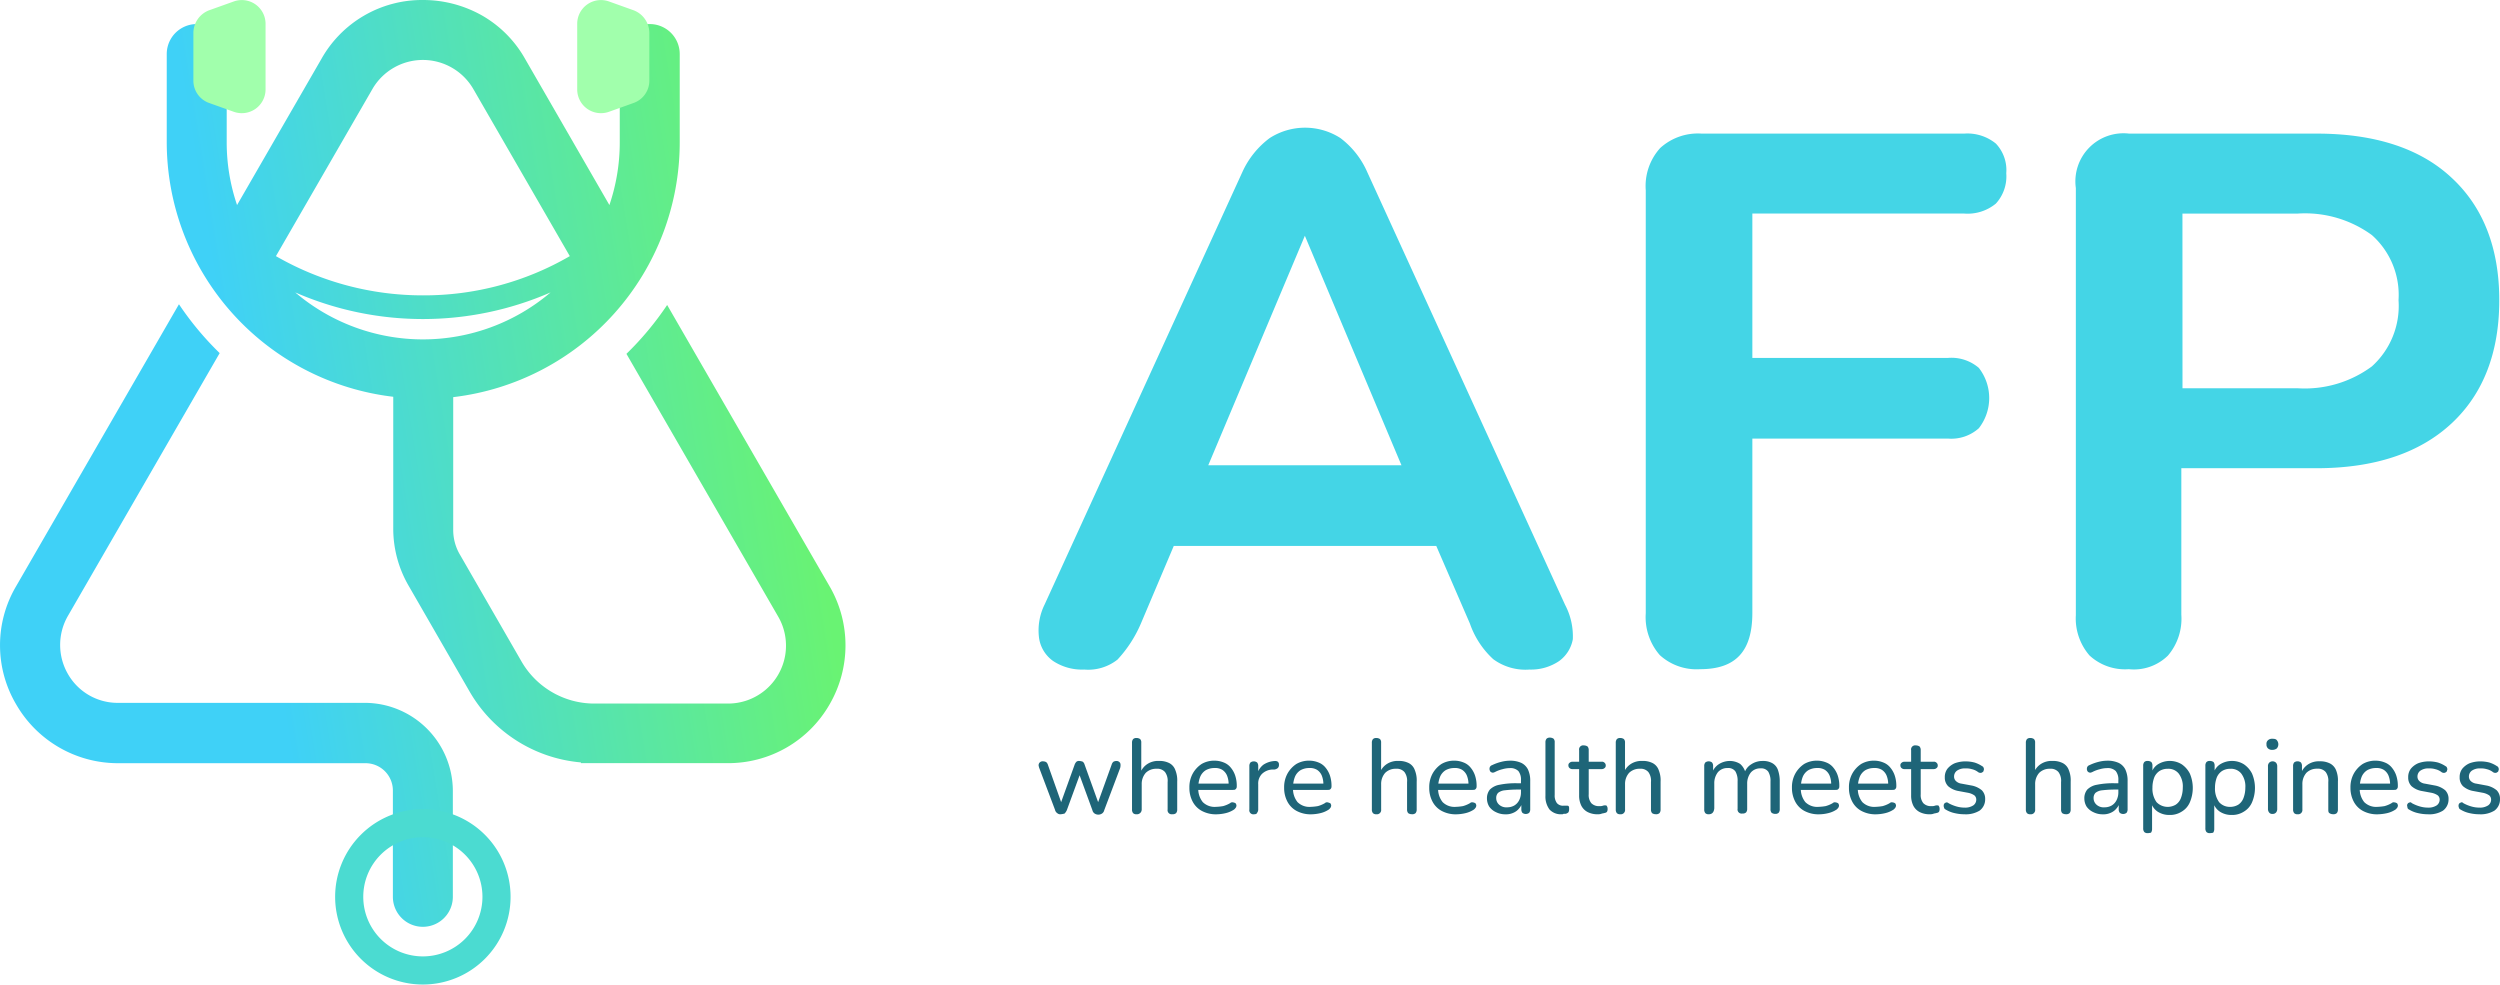 <?xml version="1.0" encoding="UTF-8"?>
<svg xmlns="http://www.w3.org/2000/svg" xmlns:xlink="http://www.w3.org/1999/xlink" width="209.427" height="82.475" viewBox="0 0 209.427 82.475">
  <defs>
    <linearGradient id="linear-gradient" x1="-0.004" y1="0.578" x2="0.94" y2="0.411" gradientUnits="objectBoundingBox">
      <stop offset="0.313" stop-color="#3fd1f7"></stop>
      <stop offset="1" stop-color="#69f373"></stop>
    </linearGradient>
  </defs>
  <g id="AFP-logo" transform="translate(0.05)">
    <g id="Group_54" data-name="Group 54" transform="translate(-0.05)">
      <path id="Path_1188" data-name="Path 1188" d="M37.885,66.228v8.9a2.511,2.511,0,0,1-5.023,0v-8.9a2.289,2.289,0,0,0-2.294-2.294H9.856A9.843,9.843,0,0,1,1.3,59a9.741,9.741,0,0,1,0-9.891L14.941,25.487a25.423,25.423,0,0,0,3.411,4.093L5.64,51.593a4.875,4.875,0,0,0,0,4.868,4.793,4.793,0,0,0,4.217,2.418H30.6A7.392,7.392,0,0,1,37.885,66.228ZM69.449,59a9.779,9.779,0,0,1-8.558,4.93H48.613v-.062a11.957,11.957,0,0,1-9.333-5.953l-5.147-8.93a9.523,9.523,0,0,1-1.24-4.682V33.238A21.5,21.5,0,0,1,13.918,11.906V4.527a2.511,2.511,0,1,1,5.023,0v7.41a16.291,16.291,0,0,0,.868,5.24L26.878,4.93A9.67,9.67,0,0,1,35.374,0a10.035,10.035,0,0,1,4.961,1.3,9.621,9.621,0,0,1,3.6,3.628L51,17.177a16.291,16.291,0,0,0,.868-5.24V4.527a2.511,2.511,0,0,1,5.023,0v7.41A21.5,21.5,0,0,1,37.916,33.269V44.338a4.079,4.079,0,0,0,.589,2.17l5.147,8.93a7.046,7.046,0,0,0,6.046,3.5H60.922a4.852,4.852,0,0,0,4.217-7.286L52.427,29.641a25.423,25.423,0,0,0,3.411-4.093L69.48,49.175A9.848,9.848,0,0,1,69.449,59ZM23.065,21.456a24.628,24.628,0,0,0,12.309,3.287,24.313,24.313,0,0,0,12.309-3.287L39.591,7.441a4.885,4.885,0,0,0-8.433,0Zm12.309,6.976a16.51,16.51,0,0,0,10.7-3.938,26.744,26.744,0,0,1-21.394,0A16.51,16.51,0,0,0,35.374,28.432Z" transform="translate(0.05)" fill="url(#linear-gradient)"></path>
    </g>
    <g id="Group_59" data-name="Group 59" transform="translate(16.15 0.005)">
      <g id="Group_56" data-name="Group 56" transform="translate(11.875 67.773)">
        <g id="Group_55" data-name="Group 55">
          <path id="Path_1189" data-name="Path 1189" d="M97.848,218.6a7.348,7.348,0,1,0,7.348,7.348A7.344,7.344,0,0,0,97.848,218.6Zm0,12.34a4.992,4.992,0,1,1,4.992-4.992A4.989,4.989,0,0,1,97.848,230.94Z" transform="translate(-90.5 -218.6)" fill="#4bdbd1"></path>
        </g>
      </g>
      <g id="Group_57" data-name="Group 57" transform="translate(32.153)">
        <path id="Path_1190" data-name="Path 1190" d="M160.644.88,158.566.136A1.99,1.99,0,0,0,155.9,2V7.515a1.99,1.99,0,0,0,2.666,1.86l2.077-.744a1.979,1.979,0,0,0,1.3-1.86V2.741A2.041,2.041,0,0,0,160.644.88Z" transform="translate(-155.9 -0.017)" fill="#a1ffac"></path>
      </g>
      <g id="Group_58" data-name="Group 58">
        <path id="Path_1191" data-name="Path 1191" d="M53.5.88,55.58.136A1.99,1.99,0,0,1,58.246,2V7.515a1.99,1.99,0,0,1-2.666,1.86L53.5,8.632a1.979,1.979,0,0,1-1.3-1.86V2.741A2.042,2.042,0,0,1,53.5.88Z" transform="translate(-52.2 -0.017)" fill="#a1ffac"></path>
      </g>
    </g>
    <g id="Group_60" data-name="Group 60" transform="translate(86.94 10.697)">
      <path id="Path_1192" data-name="Path 1192" d="M324.629,74.466,308.073,38.252a7.168,7.168,0,0,0-2.263-2.884,5.484,5.484,0,0,0-5.922,0,7.315,7.315,0,0,0-2.294,2.853L281.036,74.435a4.9,4.9,0,0,0-.465,2.853,2.865,2.865,0,0,0,1.178,1.891,4.394,4.394,0,0,0,2.6.713,3.952,3.952,0,0,0,2.79-.837,10.475,10.475,0,0,0,1.953-3.008l2.759-6.511H313.84l2.821,6.511a7.29,7.29,0,0,0,1.953,2.977,4.555,4.555,0,0,0,3.039.868,4.191,4.191,0,0,0,2.48-.713,2.886,2.886,0,0,0,1.147-1.829A5.651,5.651,0,0,0,324.629,74.466ZM294.74,62.777l8.092-19.223,8.092,19.223Z" transform="translate(-280.513 -34.5)" fill="#44d5e6"></path>
      <path id="Path_1193" data-name="Path 1193" d="M449.158,80.965a4.567,4.567,0,0,1-3.38-1.178,4.831,4.831,0,0,1-1.178-3.5V40.844a4.741,4.741,0,0,1,1.209-3.535,4.684,4.684,0,0,1,3.473-1.209h21.983a3.767,3.767,0,0,1,2.667.837,3.223,3.223,0,0,1,.868,2.48,3.373,3.373,0,0,1-.868,2.542,3.716,3.716,0,0,1-2.667.837H453.53V54.889h16.4a3.521,3.521,0,0,1,2.573.837,4.112,4.112,0,0,1,0,5.054,3.449,3.449,0,0,1-2.573.868h-16.4v14.6C453.53,79.477,452.134,80.965,449.158,80.965Z" transform="translate(-393.724 -35.604)" fill="#44d5e6"></path>
      <path id="Path_1194" data-name="Path 1194" d="M565.234,80.965a4.375,4.375,0,0,1-3.287-1.147,4.738,4.738,0,0,1-1.147-3.38V40.658a4.03,4.03,0,0,1,4.465-4.558h15.72c4.868,0,8.682,1.24,11.317,3.721,2.635,2.449,3.969,5.891,3.969,10.232,0,4.372-1.333,7.844-4,10.325s-6.449,3.752-11.317,3.752H569.637V76.407a4.758,4.758,0,0,1-1.116,3.411A4.063,4.063,0,0,1,565.234,80.965Zm4.5-23.533h9.643A9.456,9.456,0,0,0,585.6,55.6a6.825,6.825,0,0,0,2.232-5.55A6.712,6.712,0,0,0,585.6,44.6a9.511,9.511,0,0,0-6.232-1.8H569.73Z" transform="translate(-473.895 -35.604)" fill="#44d5e6"></path>
    </g>
    <g id="Group_61" data-name="Group 61" transform="translate(86.954 61.794)">
      <path id="Path_1195" data-name="Path 1195" d="M282.4,210.065a.379.379,0,0,1-.279-.093.452.452,0,0,1-.186-.279l-1.333-3.535c-.031-.124-.062-.217-.031-.279a.285.285,0,0,1,.124-.186.334.334,0,0,1,.248-.062.584.584,0,0,1,.248.062.489.489,0,0,1,.155.248l1.209,3.411h-.217l1.24-3.442a.675.675,0,0,1,.155-.248.334.334,0,0,1,.248-.062.905.905,0,0,1,.279.062.489.489,0,0,1,.155.248l1.24,3.442h-.217l1.24-3.442a.489.489,0,0,1,.155-.248.584.584,0,0,1,.248-.062.352.352,0,0,1,.248.093.281.281,0,0,1,.093.217.858.858,0,0,1-.031.279l-1.333,3.535a.452.452,0,0,1-.186.279.563.563,0,0,1-.62,0,.452.452,0,0,1-.186-.279l-1.271-3.473h.4l-1.271,3.473a1.082,1.082,0,0,1-.186.279A1.6,1.6,0,0,1,282.4,210.065Z" transform="translate(-280.559 -203.647)" fill="#1e6578"></path>
      <path id="Path_1196" data-name="Path 1196" d="M306.172,205.787a.379.379,0,0,1-.279-.093.463.463,0,0,1-.093-.31V199.8a.463.463,0,0,1,.093-.31.379.379,0,0,1,.279-.093.524.524,0,0,1,.31.093.412.412,0,0,1,.093.31v2.542h-.093a1.548,1.548,0,0,1,.62-.775,1.652,1.652,0,0,1,.961-.248,1.8,1.8,0,0,1,.868.186,1.05,1.05,0,0,1,.5.589,2.235,2.235,0,0,1,.155.961v2.325a.463.463,0,0,1-.093.31.412.412,0,0,1-.31.093.341.341,0,0,1-.4-.4V203.09a1.232,1.232,0,0,0-.217-.837.848.848,0,0,0-.713-.279,1.24,1.24,0,0,0-.9.341,1.4,1.4,0,0,0-.341.961v2.108A.4.4,0,0,1,306.172,205.787Z" transform="translate(-297.974 -199.369)" fill="#1e6578"></path>
      <path id="Path_1197" data-name="Path 1197" d="M323.563,210a2.488,2.488,0,0,1-1.209-.279,1.868,1.868,0,0,1-.775-.775,2.45,2.45,0,0,1-.279-1.178,2.365,2.365,0,0,1,.279-1.178,2.322,2.322,0,0,1,.744-.806,2.1,2.1,0,0,1,1.085-.279,2.031,2.031,0,0,1,.775.155,1.4,1.4,0,0,1,.589.434,2.047,2.047,0,0,1,.372.682,2.744,2.744,0,0,1,.124.9.281.281,0,0,1-.093.217c-.062.062-.124.062-.248.062h-3.039v-.527h2.853l-.155.124a1.938,1.938,0,0,0-.124-.775,1.065,1.065,0,0,0-.4-.5,1.13,1.13,0,0,0-.651-.155,1.473,1.473,0,0,0-.744.186,1.193,1.193,0,0,0-.465.558,2.368,2.368,0,0,0-.155.837v.062a1.764,1.764,0,0,0,.372,1.209,1.41,1.41,0,0,0,1.116.4,4.237,4.237,0,0,0,.589-.062,2.392,2.392,0,0,0,.589-.248.257.257,0,0,1,.248-.062.441.441,0,0,1,.186.062c.062.031.062.093.093.155a.393.393,0,0,1-.031.186.822.822,0,0,1-.155.186,2.156,2.156,0,0,1-.713.31A3.517,3.517,0,0,1,323.563,210Z" transform="translate(-308.668 -203.578)" fill="#1e6578"></path>
      <path id="Path_1198" data-name="Path 1198" d="M337.9,210.065a.341.341,0,0,1-.4-.4v-3.628a.463.463,0,0,1,.093-.31.465.465,0,0,1,.558,0,.463.463,0,0,1,.093.31v.682h-.093a1.479,1.479,0,0,1,.527-.806,1.881,1.881,0,0,1,.992-.31.361.361,0,0,1,.217.062.305.305,0,0,1,.093.248.379.379,0,0,1-.093.279.584.584,0,0,1-.279.124h-.155a1.337,1.337,0,0,0-.9.372,1.149,1.149,0,0,0-.31.868v2.077a.463.463,0,0,1-.093.31C338.12,210.034,338.027,210.065,337.9,210.065Z" transform="translate(-319.845 -203.647)" fill="#1e6578"></path>
      <path id="Path_1199" data-name="Path 1199" d="M349.163,210a2.488,2.488,0,0,1-1.209-.279,1.868,1.868,0,0,1-.775-.775,2.45,2.45,0,0,1-.279-1.178,2.365,2.365,0,0,1,.279-1.178,2.322,2.322,0,0,1,.744-.806,2.1,2.1,0,0,1,1.085-.279,2.031,2.031,0,0,1,.775.155,1.4,1.4,0,0,1,.589.434,2.047,2.047,0,0,1,.372.682,2.744,2.744,0,0,1,.124.9.281.281,0,0,1-.093.217c-.062.062-.124.062-.248.062h-3.039v-.527h2.853l-.155.124a1.938,1.938,0,0,0-.124-.775,1.065,1.065,0,0,0-.4-.5,1.13,1.13,0,0,0-.651-.155,1.473,1.473,0,0,0-.744.186,1.193,1.193,0,0,0-.465.558,2.367,2.367,0,0,0-.155.837v.062a1.764,1.764,0,0,0,.372,1.209,1.41,1.41,0,0,0,1.116.4,4.237,4.237,0,0,0,.589-.062,2.392,2.392,0,0,0,.589-.248.257.257,0,0,1,.248-.062,1.293,1.293,0,0,1,.186.062c.062.031.062.093.093.155a.393.393,0,0,1-.031.186.822.822,0,0,1-.155.186,2.156,2.156,0,0,1-.713.31A3.517,3.517,0,0,1,349.163,210Z" transform="translate(-326.331 -203.578)" fill="#1e6578"></path>
      <path id="Path_1200" data-name="Path 1200" d="M370.972,205.787a.379.379,0,0,1-.279-.093.463.463,0,0,1-.093-.31V199.8a.463.463,0,0,1,.093-.31.379.379,0,0,1,.279-.093.524.524,0,0,1,.31.093.411.411,0,0,1,.093.31v2.542h-.124a1.548,1.548,0,0,1,.62-.775,1.652,1.652,0,0,1,.961-.248,1.8,1.8,0,0,1,.868.186,1.051,1.051,0,0,1,.5.589,2.236,2.236,0,0,1,.155.961v2.325a.463.463,0,0,1-.093.31.412.412,0,0,1-.31.093.524.524,0,0,1-.31-.093.463.463,0,0,1-.093-.31V203.09a1.232,1.232,0,0,0-.217-.837.848.848,0,0,0-.713-.279,1.24,1.24,0,0,0-.9.341,1.4,1.4,0,0,0-.341.961v2.108A.36.36,0,0,1,370.972,205.787Z" transform="translate(-342.682 -199.369)" fill="#1e6578"></path>
      <path id="Path_1201" data-name="Path 1201" d="M388.363,210a2.488,2.488,0,0,1-1.209-.279,1.868,1.868,0,0,1-.775-.775,2.45,2.45,0,0,1-.279-1.178,2.365,2.365,0,0,1,.279-1.178,2.322,2.322,0,0,1,.744-.806,2.1,2.1,0,0,1,1.085-.279,2.031,2.031,0,0,1,.775.155,1.4,1.4,0,0,1,.589.434,2.047,2.047,0,0,1,.372.682,2.744,2.744,0,0,1,.124.9.281.281,0,0,1-.093.217c-.062.062-.124.062-.248.062h-3.039v-.527h2.853l-.155.124a1.938,1.938,0,0,0-.124-.775,1.065,1.065,0,0,0-.4-.5,1.13,1.13,0,0,0-.651-.155,1.473,1.473,0,0,0-.744.186,1.193,1.193,0,0,0-.465.558,2.367,2.367,0,0,0-.155.837v.062a1.764,1.764,0,0,0,.372,1.209,1.41,1.41,0,0,0,1.116.4,4.237,4.237,0,0,0,.589-.062,2.392,2.392,0,0,0,.589-.248.257.257,0,0,1,.248-.062.441.441,0,0,1,.186.062c.062.031.062.093.093.155a.393.393,0,0,1-.031.186.822.822,0,0,1-.155.186,2.156,2.156,0,0,1-.713.31A3.517,3.517,0,0,1,388.363,210Z" transform="translate(-353.376 -203.578)" fill="#1e6578"></path>
      <path id="Path_1202" data-name="Path 1202" d="M403.25,210a1.717,1.717,0,0,1-.806-.186,1.4,1.4,0,0,1-.558-.465,1.328,1.328,0,0,1-.186-.682,1.131,1.131,0,0,1,.248-.744,1.513,1.513,0,0,1,.806-.4,6.787,6.787,0,0,1,1.519-.124h.4v.527h-.4a9.33,9.33,0,0,0-1.085.062,1.046,1.046,0,0,0-.558.217.613.613,0,0,0-.155.434.726.726,0,0,0,.248.558.9.9,0,0,0,.682.217,1.187,1.187,0,0,0,.589-.155,1.08,1.08,0,0,0,.4-.434,1.442,1.442,0,0,0,.155-.651v-1.023a1.155,1.155,0,0,0-.217-.775.942.942,0,0,0-.713-.248,2.316,2.316,0,0,0-.62.093,2.8,2.8,0,0,0-.651.248c-.093.031-.155.062-.217.031a.264.264,0,0,1-.155-.093.44.44,0,0,1-.062-.186.393.393,0,0,1,.031-.186.318.318,0,0,1,.186-.155,3.887,3.887,0,0,1,.775-.279,3.006,3.006,0,0,1,.713-.093,2.213,2.213,0,0,1,.961.186,1.217,1.217,0,0,1,.558.558,2.213,2.213,0,0,1,.186.961v2.356a.463.463,0,0,1-.093.31.465.465,0,0,1-.558,0,.463.463,0,0,1-.093-.31v-.62h.093a1.191,1.191,0,0,1-.279.558,1.233,1.233,0,0,1-.5.372A1.438,1.438,0,0,1,403.25,210Z" transform="translate(-364.14 -203.578)" fill="#1e6578"></path>
      <path id="Path_1203" data-name="Path 1203" d="M418.864,205.718a1.289,1.289,0,0,1-1.023-.4,1.806,1.806,0,0,1-.341-1.147V199.7a.463.463,0,0,1,.093-.31.379.379,0,0,1,.279-.093.524.524,0,0,1,.31.093.412.412,0,0,1,.093.31v4.4a1.054,1.054,0,0,0,.186.682.663.663,0,0,0,.558.217h.279c.062,0,.124,0,.155.062.031.031.031.124.031.248a.48.48,0,0,1-.062.248.467.467,0,0,1-.248.124h-.155A.232.232,0,0,1,418.864,205.718Z" transform="translate(-375.041 -199.3)" fill="#1e6578"></path>
      <path id="Path_1204" data-name="Path 1204" d="M426.18,207.167a1.8,1.8,0,0,1-.868-.186,1.235,1.235,0,0,1-.527-.527,1.888,1.888,0,0,1-.186-.868v-2.2h-.558a.352.352,0,0,1-.248-.093.281.281,0,0,1-.093-.217.241.241,0,0,1,.093-.217.352.352,0,0,1,.248-.093h.558V201.8a.341.341,0,0,1,.4-.4.524.524,0,0,1,.31.093.463.463,0,0,1,.093.31v.961h1.085a.305.305,0,0,1,.248.093.281.281,0,0,1,.093.217.241.241,0,0,1-.093.217.352.352,0,0,1-.248.093h-1.085v2.108a1.068,1.068,0,0,0,.217.744.866.866,0,0,0,.682.248.688.688,0,0,0,.279-.031.527.527,0,0,1,.217-.031c.062,0,.093,0,.124.062a.361.361,0,0,1,.062.217.46.46,0,0,1-.031.217.206.206,0,0,1-.155.124,1.976,1.976,0,0,1-.279.062A.793.793,0,0,1,426.18,207.167Z" transform="translate(-379.318 -200.749)" fill="#1e6578"></path>
      <path id="Path_1205" data-name="Path 1205" d="M436.872,205.787a.379.379,0,0,1-.279-.093.463.463,0,0,1-.093-.31V199.8a.463.463,0,0,1,.093-.31.379.379,0,0,1,.279-.093.524.524,0,0,1,.31.093.412.412,0,0,1,.093.31v2.542h-.124a1.548,1.548,0,0,1,.62-.775,1.652,1.652,0,0,1,.961-.248,1.8,1.8,0,0,1,.868.186,1.051,1.051,0,0,1,.5.589,2.235,2.235,0,0,1,.155.961v2.325a.463.463,0,0,1-.093.31.412.412,0,0,1-.31.093.524.524,0,0,1-.31-.093.463.463,0,0,1-.093-.31V203.09a1.232,1.232,0,0,0-.217-.837.848.848,0,0,0-.713-.279,1.241,1.241,0,0,0-.9.341,1.4,1.4,0,0,0-.341.961v2.108A.36.36,0,0,1,436.872,205.787Z" transform="translate(-388.15 -199.369)" fill="#1e6578"></path>
      <path id="Path_1206" data-name="Path 1206" d="M460.772,210.065a.379.379,0,0,1-.279-.093.463.463,0,0,1-.093-.31v-3.628a.463.463,0,0,1,.093-.31.465.465,0,0,1,.558,0,.463.463,0,0,1,.093.31v.744l-.093-.155a1.4,1.4,0,0,1,.558-.744,1.713,1.713,0,0,1,.9-.279,1.618,1.618,0,0,1,.9.248,1.47,1.47,0,0,1,.465.806h-.124a1.351,1.351,0,0,1,.589-.775,1.669,1.669,0,0,1,.961-.279,1.551,1.551,0,0,1,.806.186,1.039,1.039,0,0,1,.465.558,2.833,2.833,0,0,1,.155.961v2.325a.463.463,0,0,1-.093.31.379.379,0,0,1-.279.093.524.524,0,0,1-.31-.093.463.463,0,0,1-.093-.31v-2.294a1.522,1.522,0,0,0-.186-.837.724.724,0,0,0-.651-.279,1.028,1.028,0,0,0-.806.341,1.485,1.485,0,0,0-.31.961V209.6a.463.463,0,0,1-.093.31.412.412,0,0,1-.31.093.341.341,0,0,1-.4-.4v-2.294a1.522,1.522,0,0,0-.186-.837.724.724,0,0,0-.651-.279,1.028,1.028,0,0,0-.806.341,1.485,1.485,0,0,0-.31.961v2.077C461.206,209.91,461.051,210.065,460.772,210.065Z" transform="translate(-404.639 -203.647)" fill="#1e6578"></path>
      <path id="Path_1207" data-name="Path 1207" d="M486.363,210a2.488,2.488,0,0,1-1.209-.279,1.868,1.868,0,0,1-.775-.775,2.45,2.45,0,0,1-.279-1.178,2.366,2.366,0,0,1,.279-1.178,2.322,2.322,0,0,1,.744-.806,2.1,2.1,0,0,1,1.085-.279,2.031,2.031,0,0,1,.775.155,1.4,1.4,0,0,1,.589.434,2.047,2.047,0,0,1,.372.682,2.745,2.745,0,0,1,.124.9.282.282,0,0,1-.093.217c-.062.062-.124.062-.248.062h-3.039v-.527h2.853l-.155.124a1.938,1.938,0,0,0-.124-.775,1.065,1.065,0,0,0-.4-.5,1.13,1.13,0,0,0-.651-.155,1.473,1.473,0,0,0-.744.186,1.193,1.193,0,0,0-.465.558,2.368,2.368,0,0,0-.155.837v.062a1.764,1.764,0,0,0,.372,1.209,1.41,1.41,0,0,0,1.116.4,4.236,4.236,0,0,0,.589-.062,2.392,2.392,0,0,0,.589-.248.257.257,0,0,1,.248-.062.441.441,0,0,1,.186.062c.062.031.062.093.093.155a.393.393,0,0,1-.031.186.822.822,0,0,1-.155.186,2.156,2.156,0,0,1-.713.31A3.311,3.311,0,0,1,486.363,210Z" transform="translate(-420.991 -203.578)" fill="#1e6578"></path>
      <path id="Path_1208" data-name="Path 1208" d="M501.763,210a2.488,2.488,0,0,1-1.209-.279,1.868,1.868,0,0,1-.775-.775,2.45,2.45,0,0,1-.279-1.178,2.365,2.365,0,0,1,.279-1.178,2.322,2.322,0,0,1,.744-.806,2.1,2.1,0,0,1,1.085-.279,2.031,2.031,0,0,1,.775.155,1.4,1.4,0,0,1,.589.434,2.047,2.047,0,0,1,.372.682,2.744,2.744,0,0,1,.124.9.281.281,0,0,1-.093.217c-.062.062-.124.062-.248.062h-3.039v-.527h2.853l-.155.124a1.938,1.938,0,0,0-.124-.775,1.065,1.065,0,0,0-.4-.5,1.13,1.13,0,0,0-.651-.155,1.473,1.473,0,0,0-.744.186,1.193,1.193,0,0,0-.465.558,2.367,2.367,0,0,0-.155.837v.062a1.764,1.764,0,0,0,.372,1.209,1.41,1.41,0,0,0,1.116.4,4.237,4.237,0,0,0,.589-.062,2.392,2.392,0,0,0,.589-.248.257.257,0,0,1,.248-.062.441.441,0,0,1,.186.062c.062.031.062.093.093.155a.394.394,0,0,1-.031.186.822.822,0,0,1-.155.186,2.156,2.156,0,0,1-.713.31A3.517,3.517,0,0,1,501.763,210Z" transform="translate(-431.616 -203.578)" fill="#1e6578"></path>
      <path id="Path_1209" data-name="Path 1209" d="M515.88,207.167a1.8,1.8,0,0,1-.868-.186,1.236,1.236,0,0,1-.527-.527,1.888,1.888,0,0,1-.186-.868v-2.2h-.558a.352.352,0,0,1-.248-.093.281.281,0,0,1-.093-.217.241.241,0,0,1,.093-.217.352.352,0,0,1,.248-.093h.558V201.8a.341.341,0,0,1,.4-.4.524.524,0,0,1,.31.093.463.463,0,0,1,.093.31v.961h1.085a.305.305,0,0,1,.248.093.281.281,0,0,1,.093.217.241.241,0,0,1-.093.217.352.352,0,0,1-.248.093h-1.085v2.108a1.068,1.068,0,0,0,.217.744.866.866,0,0,0,.682.248.688.688,0,0,0,.279-.031.527.527,0,0,1,.217-.031c.062,0,.093,0,.124.062a.361.361,0,0,1,.062.217.46.46,0,0,1-.031.217.206.206,0,0,1-.155.124,1.976,1.976,0,0,1-.279.062A.793.793,0,0,1,515.88,207.167Z" transform="translate(-441.206 -200.749)" fill="#1e6578"></path>
      <path id="Path_1210" data-name="Path 1210" d="M526.836,210.134a3.574,3.574,0,0,1-.806-.093,2.392,2.392,0,0,1-.775-.31.206.206,0,0,1-.124-.155.393.393,0,0,1-.031-.186.237.237,0,0,1,.062-.155c.031-.062.093-.062.155-.093a.228.228,0,0,1,.186.062,3.163,3.163,0,0,0,.682.279,2.36,2.36,0,0,0,.651.093,1.255,1.255,0,0,0,.744-.186.589.589,0,0,0,.248-.465.465.465,0,0,0-.155-.372,1.416,1.416,0,0,0-.527-.217l-.837-.155a1.762,1.762,0,0,1-.837-.4,1.006,1.006,0,0,1-.279-.744,1.144,1.144,0,0,1,.217-.713,1.632,1.632,0,0,1,.62-.465,2.592,2.592,0,0,1,.9-.155,3.058,3.058,0,0,1,.744.093,2.513,2.513,0,0,1,.651.31.206.206,0,0,1,.124.155.2.2,0,0,1,0,.186.171.171,0,0,1-.093.155.237.237,0,0,1-.155.062.334.334,0,0,1-.217-.062,1.356,1.356,0,0,0-.527-.248,1.626,1.626,0,0,0-.527-.062,1.152,1.152,0,0,0-.713.186.6.6,0,0,0-.248.5.513.513,0,0,0,.155.372.816.816,0,0,0,.465.217l.837.155a1.888,1.888,0,0,1,.868.4,1.006,1.006,0,0,1,.279.744,1.162,1.162,0,0,1-.465.961A2.208,2.208,0,0,1,526.836,210.134Z" transform="translate(-449.279 -203.716)" fill="#1e6578"></path>
      <path id="Path_1211" data-name="Path 1211" d="M547.672,205.787a.379.379,0,0,1-.279-.093.463.463,0,0,1-.093-.31V199.8a.463.463,0,0,1,.093-.31.379.379,0,0,1,.279-.093.524.524,0,0,1,.31.093.412.412,0,0,1,.093.31v2.542h-.124a1.548,1.548,0,0,1,.62-.775,1.651,1.651,0,0,1,.961-.248,1.8,1.8,0,0,1,.868.186,1.051,1.051,0,0,1,.5.589,2.235,2.235,0,0,1,.155.961v2.325a.463.463,0,0,1-.093.31.412.412,0,0,1-.31.093.524.524,0,0,1-.31-.093.463.463,0,0,1-.093-.31V203.09a1.232,1.232,0,0,0-.217-.837.848.848,0,0,0-.713-.279,1.241,1.241,0,0,0-.9.341,1.4,1.4,0,0,0-.341.961v2.108A.36.36,0,0,1,547.672,205.787Z" transform="translate(-464.596 -199.369)" fill="#1e6578"></path>
      <path id="Path_1212" data-name="Path 1212" d="M564.65,210a1.717,1.717,0,0,1-.806-.186,1.4,1.4,0,0,1-.558-.465,1.327,1.327,0,0,1-.186-.682,1.131,1.131,0,0,1,.248-.744,1.513,1.513,0,0,1,.806-.4,6.787,6.787,0,0,1,1.519-.124h.4v.527h-.4a9.33,9.33,0,0,0-1.085.062,1.046,1.046,0,0,0-.558.217.613.613,0,0,0-.155.434.726.726,0,0,0,.248.558.9.9,0,0,0,.682.217,1.187,1.187,0,0,0,.589-.155,1.08,1.08,0,0,0,.4-.434,1.441,1.441,0,0,0,.155-.651v-1.023a1.155,1.155,0,0,0-.217-.775.942.942,0,0,0-.713-.248,2.316,2.316,0,0,0-.62.093,2.8,2.8,0,0,0-.651.248c-.093.031-.155.062-.217.031a.264.264,0,0,1-.155-.093.332.332,0,0,1-.062-.186.393.393,0,0,1,.031-.186.318.318,0,0,1,.186-.155,3.887,3.887,0,0,1,.775-.279,3.006,3.006,0,0,1,.713-.093,2.213,2.213,0,0,1,.961.186,1.217,1.217,0,0,1,.558.558,2.213,2.213,0,0,1,.186.961v2.356a.463.463,0,0,1-.093.31.465.465,0,0,1-.558,0,.463.463,0,0,1-.093-.31v-.62h.093a1.19,1.19,0,0,1-.279.558,1.233,1.233,0,0,1-.5.372A1.438,1.438,0,0,1,564.65,210Z" transform="translate(-475.497 -203.578)" fill="#1e6578"></path>
      <path id="Path_1213" data-name="Path 1213" d="M579.372,211.646a.379.379,0,0,1-.279-.093.463.463,0,0,1-.093-.31V206a.463.463,0,0,1,.093-.31.379.379,0,0,1,.279-.093.524.524,0,0,1,.31.093.463.463,0,0,1,.093.31v.806l-.093-.155a1.3,1.3,0,0,1,.558-.775,1.9,1.9,0,0,1,1.984,0,2.092,2.092,0,0,1,.682.775,3.071,3.071,0,0,1,0,2.418,1.665,1.665,0,0,1-.682.775,1.8,1.8,0,0,1-1.023.279,1.77,1.77,0,0,1-.992-.279,1.4,1.4,0,0,1-.558-.775h.093v2.232a.524.524,0,0,1-.093.31C579.589,211.615,579.5,211.646,579.372,211.646Zm1.674-2.2a1.328,1.328,0,0,0,.682-.186,1.14,1.14,0,0,0,.434-.558,2.413,2.413,0,0,0,.155-.868,1.78,1.78,0,0,0-.341-1.178,1.1,1.1,0,0,0-.93-.4,1.25,1.25,0,0,0-.682.186,1.211,1.211,0,0,0-.434.527,2.413,2.413,0,0,0-.155.868,1.936,1.936,0,0,0,.341,1.209A1.289,1.289,0,0,0,581.046,209.445Z" transform="translate(-486.467 -203.647)" fill="#1e6578"></path>
      <path id="Path_1214" data-name="Path 1214" d="M596.172,211.646a.379.379,0,0,1-.279-.093.463.463,0,0,1-.093-.31V206a.463.463,0,0,1,.093-.31.379.379,0,0,1,.279-.093.524.524,0,0,1,.31.093.463.463,0,0,1,.093.31v.806l-.093-.155a1.3,1.3,0,0,1,.558-.775,1.9,1.9,0,0,1,1.984,0,2.092,2.092,0,0,1,.682.775,3.071,3.071,0,0,1,0,2.418,1.665,1.665,0,0,1-.682.775,1.8,1.8,0,0,1-1.023.279,1.77,1.77,0,0,1-.992-.279,1.4,1.4,0,0,1-.558-.775h.093v2.232a.524.524,0,0,1-.093.31A1.711,1.711,0,0,1,596.172,211.646Zm1.705-2.2a1.328,1.328,0,0,0,.682-.186,1.141,1.141,0,0,0,.434-.558,2.413,2.413,0,0,0,.155-.868,1.78,1.78,0,0,0-.341-1.178,1.1,1.1,0,0,0-.93-.4,1.25,1.25,0,0,0-.682.186,1.212,1.212,0,0,0-.434.527,2.413,2.413,0,0,0-.155.868,1.936,1.936,0,0,0,.341,1.209A1.19,1.19,0,0,0,597.877,209.445Z" transform="translate(-498.058 -203.647)" fill="#1e6578"></path>
      <path id="Path_1215" data-name="Path 1215" d="M612.8,200.53a.494.494,0,0,1-.372-.124.423.423,0,0,1-.124-.341.386.386,0,0,1,.124-.341.494.494,0,0,1,.372-.124c.186,0,.31.031.372.124a.531.531,0,0,1,0,.682A.588.588,0,0,1,612.8,200.53Zm0,5.364a.3.3,0,0,1-.279-.124.463.463,0,0,1-.093-.31v-3.535a.412.412,0,0,1,.093-.31.393.393,0,0,1,.279-.124.4.4,0,0,1,.31.124.463.463,0,0,1,.093.31v3.535a.463.463,0,0,1-.093.31A.359.359,0,0,1,612.8,205.894Z" transform="translate(-509.442 -199.507)" fill="#1e6578"></path>
      <path id="Path_1216" data-name="Path 1216" d="M619.872,210.134a.379.379,0,0,1-.279-.093.463.463,0,0,1-.093-.31V206.1a.463.463,0,0,1,.093-.31.465.465,0,0,1,.558,0,.463.463,0,0,1,.093.31v.744l-.093-.124a1.548,1.548,0,0,1,.62-.775,1.652,1.652,0,0,1,.961-.248,1.8,1.8,0,0,1,.868.186,1.094,1.094,0,0,1,.5.558,2.235,2.235,0,0,1,.155.961v2.325a.463.463,0,0,1-.093.31.412.412,0,0,1-.31.093.524.524,0,0,1-.31-.093c-.093-.062-.093-.186-.093-.31v-2.294a1.232,1.232,0,0,0-.217-.837.848.848,0,0,0-.713-.279,1.241,1.241,0,0,0-.9.341,1.4,1.4,0,0,0-.341.961v2.108A.36.36,0,0,1,619.872,210.134Z" transform="translate(-514.41 -203.716)" fill="#1e6578"></path>
      <path id="Path_1217" data-name="Path 1217" d="M637.263,210a2.488,2.488,0,0,1-1.209-.279,1.868,1.868,0,0,1-.775-.775,2.45,2.45,0,0,1-.279-1.178,2.365,2.365,0,0,1,.279-1.178,2.322,2.322,0,0,1,.744-.806,2.1,2.1,0,0,1,1.085-.279,2.031,2.031,0,0,1,.775.155,1.4,1.4,0,0,1,.589.434,2.047,2.047,0,0,1,.372.682,2.744,2.744,0,0,1,.124.9.281.281,0,0,1-.093.217c-.062.062-.124.062-.248.062H635.62v-.527h2.853l-.155.124a1.938,1.938,0,0,0-.124-.775,1.065,1.065,0,0,0-.4-.5,1.13,1.13,0,0,0-.651-.155,1.473,1.473,0,0,0-.744.186,1.193,1.193,0,0,0-.465.558,2.367,2.367,0,0,0-.155.837v.062a1.764,1.764,0,0,0,.372,1.209,1.41,1.41,0,0,0,1.116.4,4.237,4.237,0,0,0,.589-.062,2.392,2.392,0,0,0,.589-.248.257.257,0,0,1,.248-.062.44.44,0,0,1,.186.062c.062.031.062.093.093.155a.394.394,0,0,1-.031.186.822.822,0,0,1-.155.186,2.156,2.156,0,0,1-.713.31A4.022,4.022,0,0,1,637.263,210Z" transform="translate(-525.104 -203.578)" fill="#1e6578"></path>
      <path id="Path_1218" data-name="Path 1218" d="M652.036,210.134a3.575,3.575,0,0,1-.806-.093,2.392,2.392,0,0,1-.775-.31.206.206,0,0,1-.124-.155c0-.062-.031-.124-.031-.186a.237.237,0,0,1,.062-.155c.031-.062.093-.062.155-.093s.124,0,.186.062a3.163,3.163,0,0,0,.682.279,2.36,2.36,0,0,0,.651.093,1.255,1.255,0,0,0,.744-.186.589.589,0,0,0,.248-.465.465.465,0,0,0-.155-.372,1.416,1.416,0,0,0-.527-.217l-.837-.155a1.762,1.762,0,0,1-.837-.4,1.006,1.006,0,0,1-.279-.744,1.144,1.144,0,0,1,.217-.713,1.632,1.632,0,0,1,.62-.465,2.593,2.593,0,0,1,.9-.155,3.058,3.058,0,0,1,.744.093,2.514,2.514,0,0,1,.651.31.206.206,0,0,1,.124.155.2.2,0,0,1,0,.186.171.171,0,0,1-.093.155.237.237,0,0,1-.155.062.334.334,0,0,1-.217-.062,1.356,1.356,0,0,0-.527-.248,1.626,1.626,0,0,0-.527-.062,1.152,1.152,0,0,0-.713.186.6.6,0,0,0-.248.5.513.513,0,0,0,.155.372.816.816,0,0,0,.465.217l.837.155a1.889,1.889,0,0,1,.868.4,1.006,1.006,0,0,1,.279.744,1.161,1.161,0,0,1-.465.961A2.144,2.144,0,0,1,652.036,210.134Z" transform="translate(-535.66 -203.716)" fill="#1e6578"></path>
      <path id="Path_1219" data-name="Path 1219" d="M665.936,210.134a3.575,3.575,0,0,1-.806-.093,2.392,2.392,0,0,1-.775-.31.206.206,0,0,1-.124-.155.393.393,0,0,1-.031-.186.237.237,0,0,1,.062-.155c.031-.062.093-.062.155-.093s.124,0,.186.062a3.163,3.163,0,0,0,.682.279,2.36,2.36,0,0,0,.651.093,1.255,1.255,0,0,0,.744-.186.589.589,0,0,0,.248-.465.465.465,0,0,0-.155-.372,1.416,1.416,0,0,0-.527-.217l-.837-.155a1.762,1.762,0,0,1-.837-.4,1.006,1.006,0,0,1-.279-.744,1.144,1.144,0,0,1,.217-.713,1.632,1.632,0,0,1,.62-.465,2.592,2.592,0,0,1,.9-.155,3.058,3.058,0,0,1,.744.093,2.513,2.513,0,0,1,.651.31.206.206,0,0,1,.124.155.2.2,0,0,1,0,.186.171.171,0,0,1-.093.155.237.237,0,0,1-.155.062.334.334,0,0,1-.217-.062,1.356,1.356,0,0,0-.527-.248,1.626,1.626,0,0,0-.527-.062,1.152,1.152,0,0,0-.713.186.6.6,0,0,0-.248.5.513.513,0,0,0,.155.372.816.816,0,0,0,.465.217l.837.155a1.888,1.888,0,0,1,.868.4,1.006,1.006,0,0,1,.279.744,1.162,1.162,0,0,1-.465.961A2.208,2.208,0,0,1,665.936,210.134Z" transform="translate(-545.25 -203.716)" fill="#1e6578"></path>
    </g>
  </g>
</svg>
